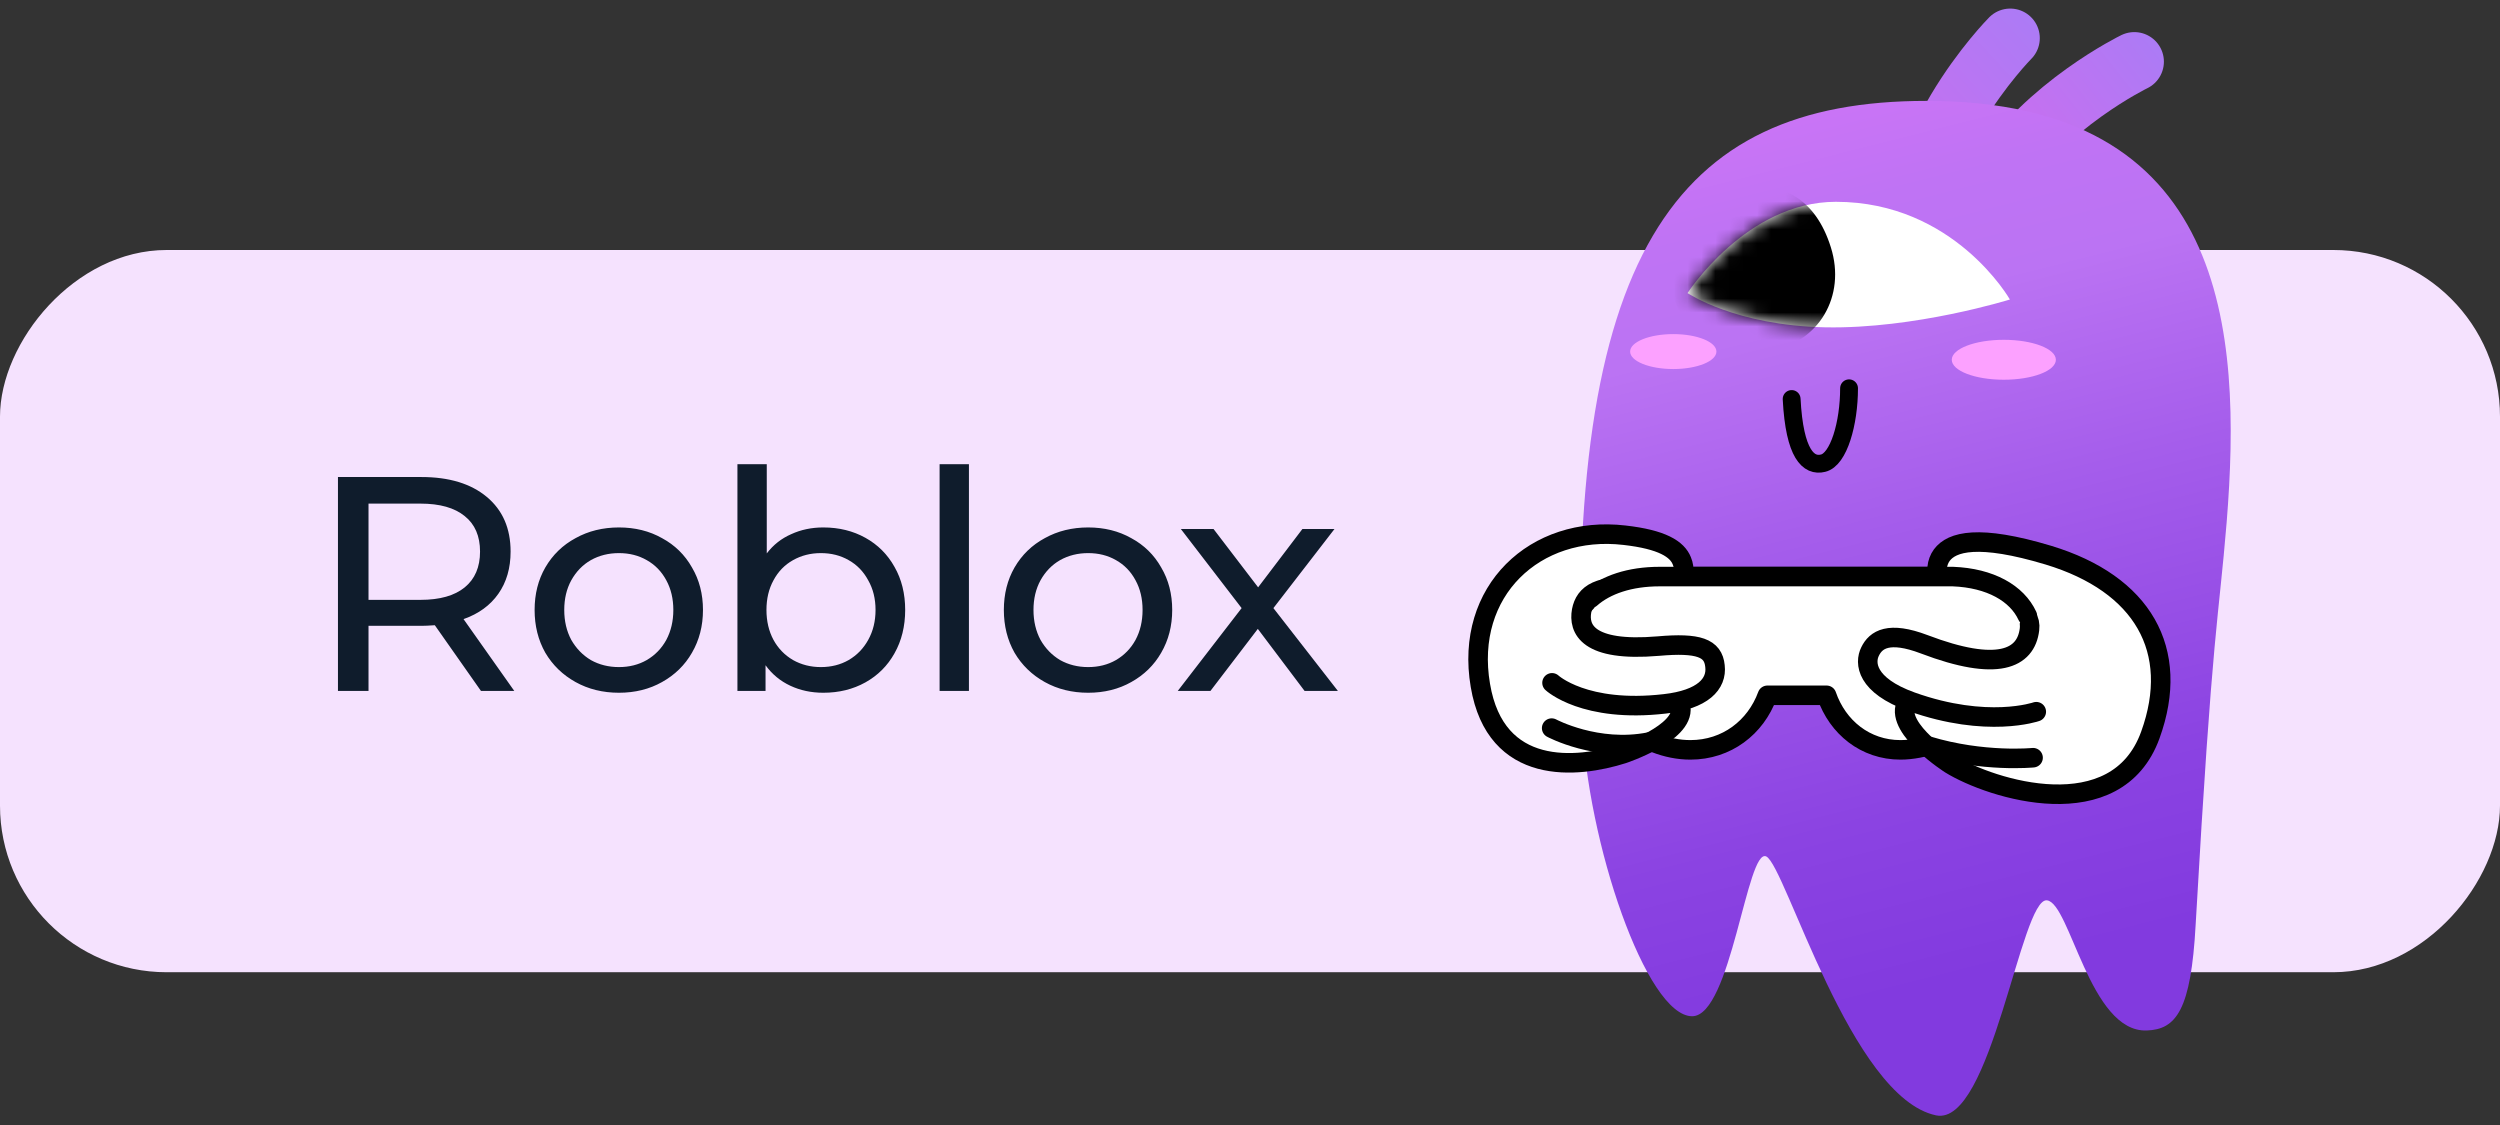 <?xml version="1.0" encoding="UTF-8"?> <svg xmlns="http://www.w3.org/2000/svg" width="180" height="81" viewBox="0 0 180 81" fill="none"><rect x="0" y="0" width="180" height="81" fill="#333333" stroke="none"/> <rect width="180" height="52" rx="12" transform="matrix(-1 0 0 1 180 18)" fill="#F5E2FE"></rect> <path d="M153.672 4.44C153.672 4.44 147.279 7.547 143.839 12.964" stroke="url(#paint0_linear_2664_28)" stroke-width="4.258" stroke-miterlimit="10" stroke-linecap="round"></path> <path d="M144.736 2.746C144.736 2.746 136.623 10.936 138.087 19.382" stroke="url(#paint1_linear_2664_28)" stroke-width="4.258" stroke-miterlimit="10" stroke-linecap="round"></path> <path d="M158.087 66.57C159.319 44.902 159.73 44.799 160.321 37.585C161.425 23.824 160.398 7.264 138.703 7.264C120.501 7.264 112.619 18.381 113.903 51.706C114.262 60.691 118.55 73.169 121.836 73.169C124.634 73.169 125.79 60.974 127.176 61.667C128.562 62.36 133.261 79.022 139.397 80.306C143.376 81.127 145.507 64.594 147.381 64.825C149.05 65.004 150.462 74.35 154.57 74.195C156.675 74.118 157.753 72.758 158.087 66.57Z" fill="url(#paint2_linear_2664_28)"></path> <path d="M128.998 28.728C129.204 32.733 130.231 33.606 131.258 33.349C132.387 33.092 133.132 30.473 133.132 27.957" stroke="black" stroke-width="1.284" stroke-miterlimit="10" stroke-linecap="round" stroke-linejoin="round"></path> <path d="M121.503 21.102C121.503 21.102 124.943 23.439 131.413 23.567C137.883 23.695 144.712 21.564 144.712 21.564C144.712 21.564 140.707 14.53 132.183 14.53C125.739 14.53 121.503 21.102 121.503 21.102Z" fill="white"></path> <mask id="mask0_2664_28" style="mask-type:luminance" maskUnits="userSpaceOnUse" x="121" y="14" width="24" height="10"> <path d="M121.504 21.102C121.504 21.102 124.944 23.438 131.414 23.567C137.884 23.695 144.713 21.564 144.713 21.564C144.713 21.564 141.452 14.53 132.184 14.53C125.74 14.53 121.504 21.102 121.504 21.102Z" fill="white"></path> </mask> <g mask="url(#mask0_2664_28)"> <path d="M131.824 17.816C132.928 21.333 130.951 24.671 127.433 25.261C123.891 25.852 121.426 24.465 120.322 20.922C119.218 17.379 121.195 14.068 124.712 13.477C128.229 12.886 130.72 14.273 131.824 17.816Z" fill="black"></path> </g> <path d="M120.476 26.571C118.76 26.571 117.369 26.008 117.369 25.313C117.369 24.618 118.76 24.055 120.476 24.055C122.191 24.055 123.582 24.618 123.582 25.313C123.582 26.008 122.191 26.571 120.476 26.571Z" fill="#FCA1FF"></path> <path d="M144.275 27.341C142.205 27.341 140.527 26.698 140.527 25.904C140.527 25.109 142.205 24.466 144.275 24.466C146.345 24.466 148.023 25.109 148.023 25.904C148.023 26.698 146.345 27.341 144.275 27.341Z" fill="#FCA1FF"></path> <path d="M119.5 41.513H140.603C144.917 41.667 147.253 44.388 145.892 47.752C144.48 51.192 140.68 53.99 137.369 53.99C134.853 53.99 132.85 52.373 132.054 50.062H127.792C126.945 52.373 124.866 53.99 122.247 53.99C118.832 53.99 114.93 51.192 113.518 47.752C112.131 44.311 114.801 41.513 119.5 41.513Z" fill="white"></path> <path d="M119.5 41.513H140.603C144.917 41.667 147.253 44.388 145.892 47.752C144.48 51.192 140.141 53.99 136.829 53.99C134.313 53.99 132.311 52.373 131.515 50.062H127.253C126.406 52.373 124.326 53.99 121.708 53.99C118.293 53.99 114.93 51.192 113.518 47.752C112.131 44.311 114.801 41.513 119.5 41.513Z" stroke="black" stroke-width="1.407" stroke-miterlimit="10" stroke-linecap="round" stroke-linejoin="round"></path> <path d="M137.215 50.755C136.522 52.527 140.424 55.017 140.424 55.017C143.377 56.84 152.388 59.664 154.827 52.912C157.035 46.802 154.262 42.026 147.485 39.972C142.453 38.458 140.527 38.997 139.808 39.972C139.064 40.999 139.423 42.925 142.093 43.105C144.635 43.284 146.304 43.901 146.124 45.312C145.867 47.444 143.813 48.393 138.55 46.391C135.983 45.415 135.059 46.057 134.648 46.904C134.237 47.726 134.34 49.343 137.626 50.524C143.094 52.475 146.612 51.243 146.612 51.243" fill="white"></path> <path d="M137.215 50.755C136.522 52.527 140.424 55.017 140.424 55.017C143.377 56.84 152.388 59.664 154.827 52.912C157.035 46.802 154.262 42.026 147.485 39.972C142.453 38.458 140.527 38.997 139.808 39.972C139.064 40.999 139.423 42.925 142.093 43.105C144.635 43.284 146.304 43.901 146.124 45.312C145.867 47.444 143.813 48.393 138.55 46.391C135.983 45.415 135.059 46.057 134.648 46.904C134.237 47.726 134.34 49.343 137.626 50.524C143.094 52.475 146.612 51.243 146.612 51.243" stroke="black" stroke-width="1.407" stroke-miterlimit="10" stroke-linecap="round" stroke-linejoin="round"></path> <path d="M146.381 54.555C146.381 54.555 142.787 54.914 138.807 53.708Z" fill="white"></path> <path d="M146.381 54.555C146.381 54.555 142.787 54.914 138.807 53.708" stroke="black" stroke-width="1.407" stroke-miterlimit="10" stroke-linecap="round"></path> <path d="M121.015 50.935C121.271 52.809 116.855 54.273 116.855 54.273C113.544 55.325 107.69 55.916 106.586 49.343C105.431 42.54 110.54 37.79 116.958 38.535C119.68 38.843 120.758 39.536 121.092 40.383C121.579 41.564 120.783 42.668 118.113 42.36C115.11 42.001 114.108 42.771 113.877 43.978C113.646 45.261 114.262 46.956 119.397 46.519C122.298 46.263 123.351 46.648 123.479 47.957C123.633 49.241 122.606 50.37 119.859 50.678C114.083 51.346 111.746 49.164 111.746 49.164" fill="white"></path> <path d="M121.015 50.935C121.271 52.809 116.855 54.273 116.855 54.273C113.544 55.325 107.69 55.916 106.586 49.343C105.431 42.54 110.54 37.79 116.958 38.535C119.68 38.843 120.758 39.536 121.092 40.383C121.579 41.564 120.783 42.668 118.113 42.36C115.11 42.001 114.108 42.771 113.877 43.978C113.646 45.261 114.262 46.956 119.397 46.519C122.298 46.263 123.351 46.648 123.479 47.957C123.633 49.241 122.606 50.37 119.859 50.678C114.083 51.346 111.746 49.164 111.746 49.164" stroke="black" stroke-width="1.407" stroke-miterlimit="10" stroke-linecap="round" stroke-linejoin="round"></path> <path d="M111.72 52.424C111.72 52.424 114.981 54.17 118.755 53.425Z" fill="white"></path> <path d="M111.72 52.424C111.72 52.424 114.981 54.17 118.755 53.425" stroke="black" stroke-width="1.407" stroke-miterlimit="10" stroke-linecap="round"></path> <path d="M114.802 42.848C115.906 42.026 117.523 41.513 119.5 41.513H140.604C142.863 41.59 144.583 42.386 145.508 43.592C145.585 43.695 145.662 43.798 145.713 43.901L145.225 45.569L137.626 43.901L114.802 44.337V42.848Z" fill="white"></path> <path d="M114.519 43.079C115.623 42.103 117.343 41.513 119.499 41.513H140.603C143.299 41.615 145.224 42.719 145.969 44.337" stroke="black" stroke-width="1.407" stroke-miterlimit="10" stroke-linecap="round" stroke-linejoin="round"></path> <path d="M34.629 49.746L31.307 45.016C30.897 45.045 30.574 45.06 30.339 45.06H26.533V49.746H24.333V34.346H30.339C32.334 34.346 33.903 34.822 35.047 35.776C36.191 36.729 36.763 38.042 36.763 39.714C36.763 40.902 36.47 41.914 35.883 42.75C35.297 43.586 34.461 44.194 33.375 44.576L37.027 49.746H34.629ZM30.273 43.19C31.667 43.19 32.73 42.889 33.463 42.288C34.197 41.687 34.563 40.828 34.563 39.714C34.563 38.599 34.197 37.748 33.463 37.162C32.73 36.56 31.667 36.26 30.273 36.26H26.533V43.19H30.273ZM44.564 49.878C43.405 49.878 42.364 49.621 41.44 49.108C40.516 48.594 39.79 47.891 39.262 46.996C38.748 46.087 38.492 45.06 38.492 43.916C38.492 42.772 38.748 41.752 39.262 40.858C39.79 39.949 40.516 39.245 41.44 38.746C42.364 38.233 43.405 37.976 44.564 37.976C45.722 37.976 46.757 38.233 47.666 38.746C48.59 39.245 49.309 39.949 49.822 40.858C50.35 41.752 50.614 42.772 50.614 43.916C50.614 45.06 50.35 46.087 49.822 46.996C49.309 47.891 48.59 48.594 47.666 49.108C46.757 49.621 45.722 49.878 44.564 49.878ZM44.564 48.03C45.312 48.03 45.979 47.861 46.566 47.524C47.167 47.172 47.636 46.688 47.974 46.072C48.311 45.441 48.48 44.722 48.48 43.916C48.48 43.109 48.311 42.398 47.974 41.782C47.636 41.151 47.167 40.667 46.566 40.33C45.979 39.992 45.312 39.824 44.564 39.824C43.816 39.824 43.141 39.992 42.54 40.33C41.953 40.667 41.484 41.151 41.132 41.782C40.794 42.398 40.626 43.109 40.626 43.916C40.626 44.722 40.794 45.441 41.132 46.072C41.484 46.688 41.953 47.172 42.54 47.524C43.141 47.861 43.816 48.03 44.564 48.03ZM59.277 37.976C60.406 37.976 61.418 38.225 62.313 38.724C63.207 39.222 63.904 39.919 64.403 40.814C64.916 41.709 65.173 42.742 65.173 43.916C65.173 45.089 64.916 46.13 64.403 47.04C63.904 47.934 63.207 48.631 62.313 49.13C61.418 49.629 60.406 49.878 59.277 49.878C58.411 49.878 57.619 49.709 56.901 49.372C56.182 49.035 55.588 48.543 55.119 47.898V49.746H53.095V33.422H55.207V39.846C55.676 39.23 56.263 38.768 56.967 38.46C57.671 38.137 58.441 37.976 59.277 37.976ZM59.101 48.03C59.849 48.03 60.516 47.861 61.103 47.524C61.704 47.172 62.173 46.688 62.511 46.072C62.863 45.441 63.039 44.722 63.039 43.916C63.039 43.109 62.863 42.398 62.511 41.782C62.173 41.151 61.704 40.667 61.103 40.33C60.516 39.992 59.849 39.824 59.101 39.824C58.367 39.824 57.7 39.992 57.099 40.33C56.497 40.667 56.028 41.151 55.691 41.782C55.353 42.398 55.185 43.109 55.185 43.916C55.185 44.722 55.353 45.441 55.691 46.072C56.028 46.688 56.497 47.172 57.099 47.524C57.7 47.861 58.367 48.03 59.101 48.03ZM67.651 33.422H69.763V49.746H67.651V33.422ZM78.349 49.878C77.191 49.878 76.149 49.621 75.225 49.108C74.301 48.594 73.575 47.891 73.047 46.996C72.534 46.087 72.277 45.06 72.277 43.916C72.277 42.772 72.534 41.752 73.047 40.858C73.575 39.949 74.301 39.245 75.225 38.746C76.149 38.233 77.191 37.976 78.349 37.976C79.508 37.976 80.542 38.233 81.451 38.746C82.375 39.245 83.094 39.949 83.607 40.858C84.135 41.752 84.399 42.772 84.399 43.916C84.399 45.06 84.135 46.087 83.607 46.996C83.094 47.891 82.375 48.594 81.451 49.108C80.542 49.621 79.508 49.878 78.349 49.878ZM78.349 48.03C79.097 48.03 79.765 47.861 80.351 47.524C80.953 47.172 81.422 46.688 81.759 46.072C82.097 45.441 82.265 44.722 82.265 43.916C82.265 43.109 82.097 42.398 81.759 41.782C81.422 41.151 80.953 40.667 80.351 40.33C79.765 39.992 79.097 39.824 78.349 39.824C77.601 39.824 76.927 39.992 76.325 40.33C75.739 40.667 75.269 41.151 74.917 41.782C74.58 42.398 74.411 43.109 74.411 43.916C74.411 44.722 74.58 45.441 74.917 46.072C75.269 46.688 75.739 47.172 76.325 47.524C76.927 47.861 77.601 48.03 78.349 48.03ZM93.929 49.746L90.563 45.28L87.153 49.746H84.799L89.397 43.784L85.019 38.086H87.373L90.585 42.288L93.775 38.086H96.085L91.685 43.784L96.327 49.746H93.929Z" fill="#0F1C2C"></path> <defs> <linearGradient id="paint0_linear_2664_28" x1="141.835" y1="13.992" x2="155.339" y2="3.239" gradientUnits="userSpaceOnUse"> <stop offset="0.2" stop-color="#CC6DEF"></stop> <stop offset="1" stop-color="#AC7BF5"></stop> </linearGradient> <linearGradient id="paint1_linear_2664_28" x1="134.104" y1="18.035" x2="149.113" y2="4.203" gradientUnits="userSpaceOnUse"> <stop offset="0.2" stop-color="#CC6DEF"></stop> <stop offset="1" stop-color="#AC7BF5"></stop> </linearGradient> <linearGradient id="paint2_linear_2664_28" x1="125.527" y1="-5.884" x2="144.619" y2="69.634" gradientUnits="userSpaceOnUse"> <stop stop-color="#FA76FF"></stop> <stop offset="0.006" stop-color="#F876FF"></stop> <stop offset="0.095" stop-color="#DD75FA"></stop> <stop offset="0.186" stop-color="#CA74F6"></stop> <stop offset="0.279" stop-color="#BF73F4"></stop> <stop offset="0.377" stop-color="#BB73F3"></stop> <stop offset="0.571" stop-color="#A55DEB"></stop> <stop offset="0.838" stop-color="#8B43E2"></stop> <stop offset="1" stop-color="#823ADF"></stop> </linearGradient> </defs> </svg> 